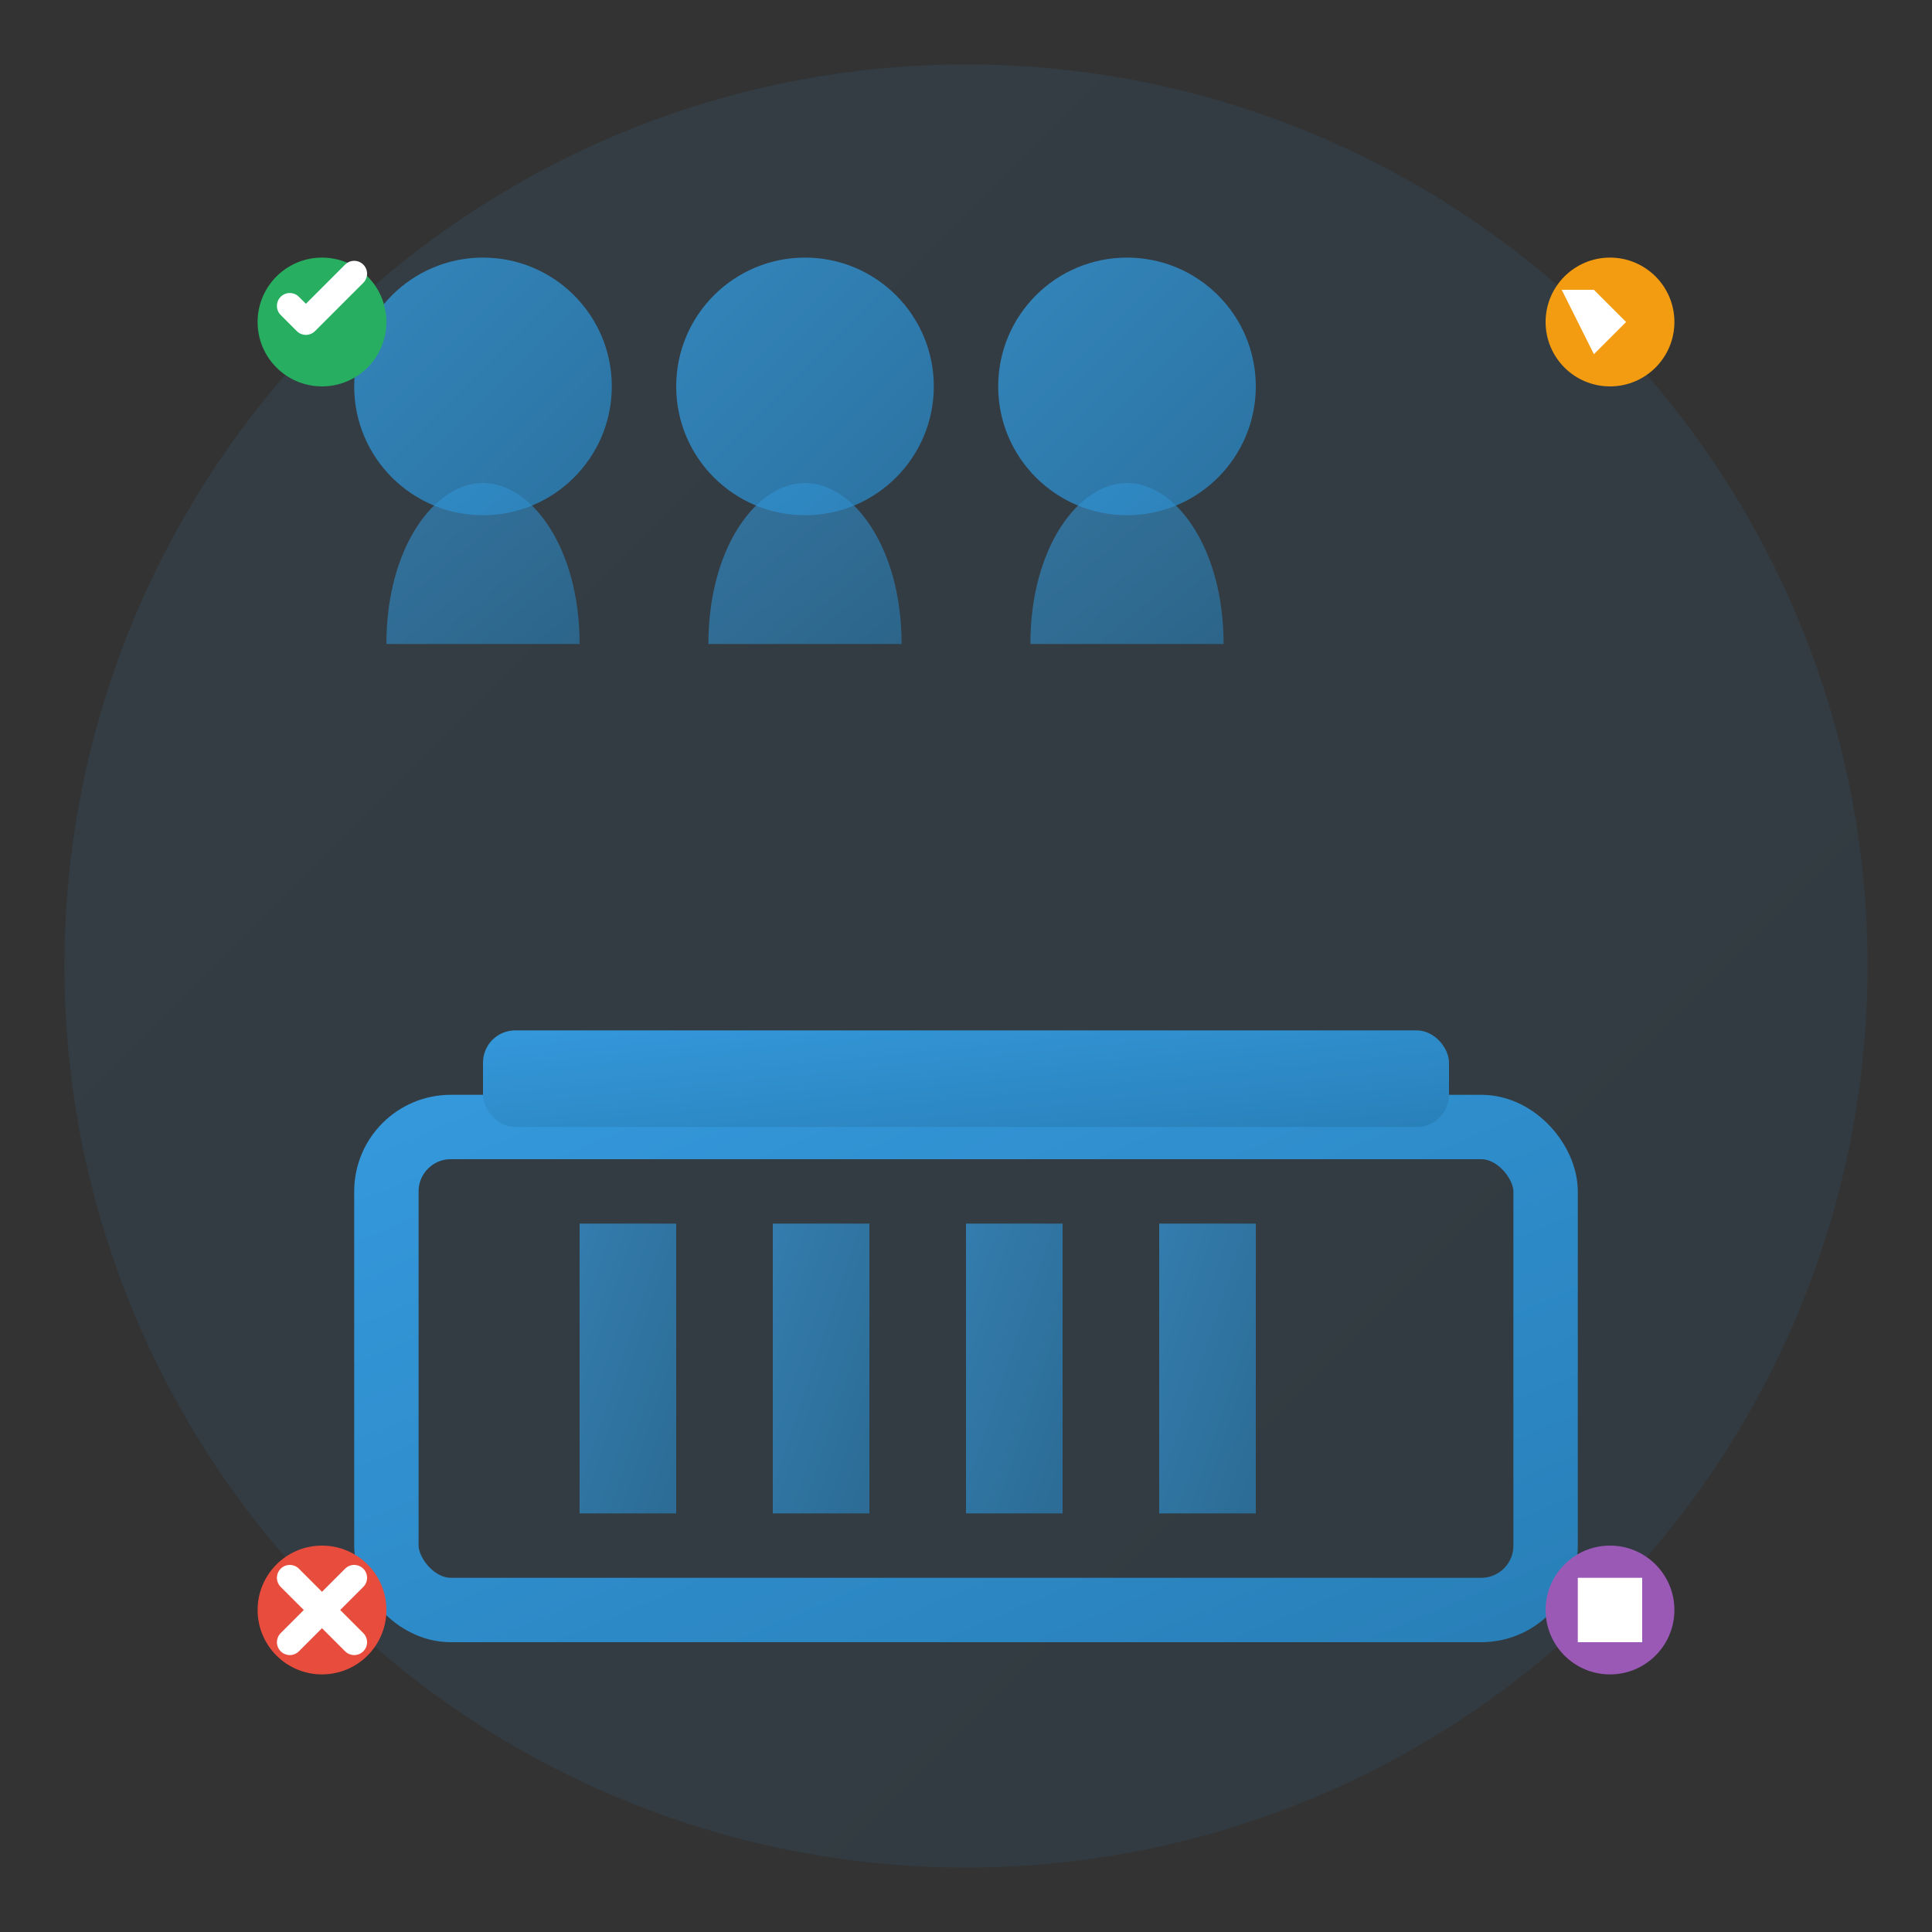 <svg width="60" height="60" viewBox="0 0 60 60" fill="none" xmlns="http://www.w3.org/2000/svg">
  <rect x="0" y="0" width="60" height="60" fill="#333333" stroke="none"/>
  <defs>
    <linearGradient id="aboutGrad" x1="0%" y1="0%" x2="100%" y2="100%">
      <stop offset="0%" style="stop-color:#3498db;stop-opacity:1" />
      <stop offset="100%" style="stop-color:#2980b9;stop-opacity:1" />
    </linearGradient>
  </defs>
  
  <!-- Background circle -->
  <circle cx="30" cy="30" r="28" fill="url(#aboutGrad)" opacity="0.1"/>
  
  <!-- Building/Company structure -->
  <rect x="12" y="35" width="36" height="15" rx="2" fill="none" stroke="url(#aboutGrad)" stroke-width="2"/>
  <rect x="15" y="32" width="30" height="3" rx="1" fill="url(#aboutGrad)"/>
  
  <!-- Columns representing stability -->
  <rect x="18" y="38" width="3" height="9" fill="url(#aboutGrad)" opacity="0.7"/>
  <rect x="24" y="38" width="3" height="9" fill="url(#aboutGrad)" opacity="0.7"/>
  <rect x="30" y="38" width="3" height="9" fill="url(#aboutGrad)" opacity="0.7"/>
  <rect x="36" y="38" width="3" height="9" fill="url(#aboutGrad)" opacity="0.7"/>
  
  <!-- Team/people icons -->
  <g transform="translate(15, 12)">
    <circle cx="0" cy="0" r="4" fill="url(#aboutGrad)" opacity="0.8"/>
    <path d="M-3 8 C-3 5 -1.5 3 0 3 C1.5 3 3 5 3 8" fill="url(#aboutGrad)" opacity="0.6"/>
  </g>
  
  <g transform="translate(25, 12)">
    <circle cx="0" cy="0" r="4" fill="url(#aboutGrad)" opacity="0.8"/>
    <path d="M-3 8 C-3 5 -1.5 3 0 3 C1.5 3 3 5 3 8" fill="url(#aboutGrad)" opacity="0.6"/>
  </g>
  
  <g transform="translate(35, 12)">
    <circle cx="0" cy="0" r="4" fill="url(#aboutGrad)" opacity="0.8"/>
    <path d="M-3 8 C-3 5 -1.5 3 0 3 C1.5 3 3 5 3 8" fill="url(#aboutGrad)" opacity="0.6"/>
  </g>
  
  <!-- Excellence indicators -->
  <circle cx="10" cy="10" r="2" fill="#27ae60"/>
  <path d="M9 9.5 L9.5 10 L11 8.5" stroke="white" stroke-width="0.8" stroke-linecap="round" stroke-linejoin="round"/>
  
  <circle cx="50" cy="10" r="2" fill="#f39c12"/>
  <path d="M48.5 9 L49.5 11 L51.5 9 L50.5 10 L49.5 9" fill="white"/>
  
  <circle cx="10" cy="50" r="2" fill="#e74c3c"/>
  <path d="M9 49 L11 51 M11 49 L9 51" stroke="white" stroke-width="0.8" stroke-linecap="round"/>
  
  <circle cx="50" cy="50" r="2" fill="#9b59b6"/>
  <rect x="49" y="49" width="2" height="2" fill="white"/>
</svg>
